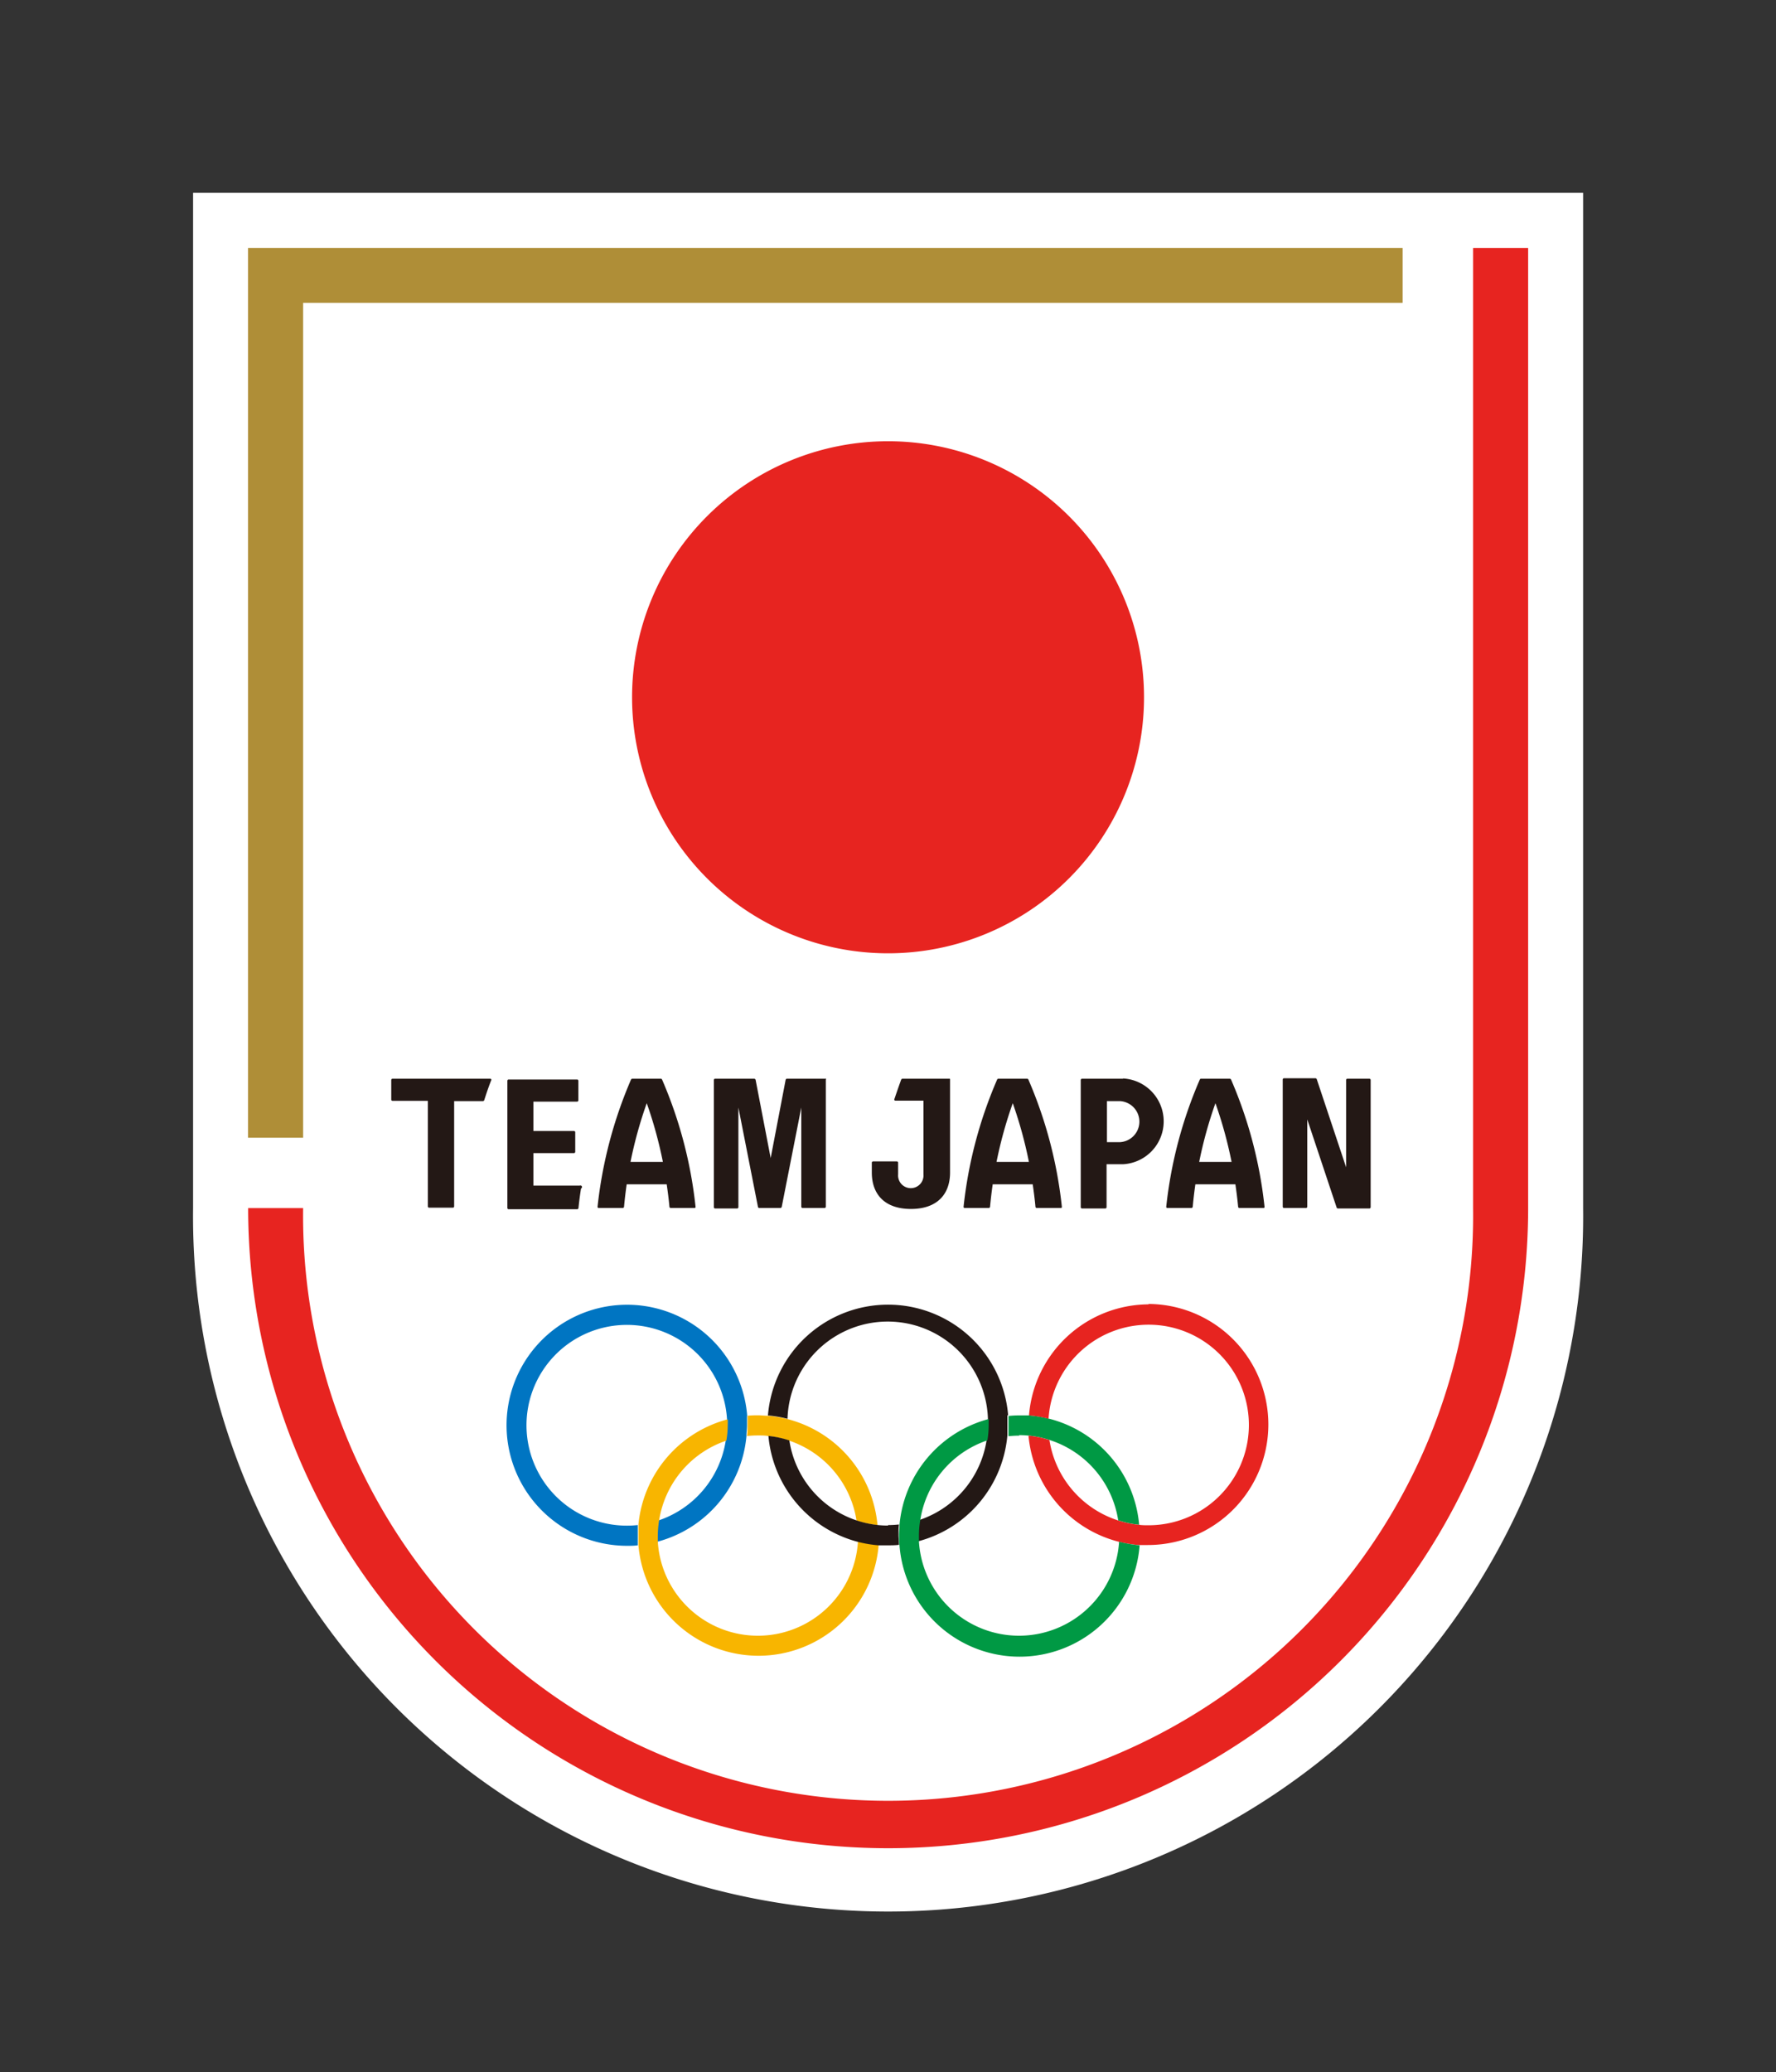 <svg xmlns="http://www.w3.org/2000/svg" viewBox="0 0 181.57 211.79"><rect x="0" y="0" width="181.57" height="211.79" fill="#333333" stroke="none"/><defs><style>.cls-1{fill:none;}.cls-2{fill:#fff;}.cls-3{fill:#e72420;}.cls-4{fill:#af8e37;}.cls-5{fill:#231815;}.cls-6{fill:#094;}.cls-7{fill:#0075c2;}.cls-8{fill:#f8b500;}</style></defs><g id="レイヤー_2" data-name="レイヤー 2"><g id="layout"><rect class="cls-1" width="181.57" height="211.79"/><path class="cls-2" d="M19.74,19.71V123.48a71.06,71.06,0,1,0,142.11,0V19.71Z"/><path class="cls-3" d="M90.8,97.44A26.17,26.17,0,1,0,64.62,71.27,26.17,26.17,0,0,0,90.8,97.44"/><path class="cls-3" d="M150.6,25.34v98.14a59.81,59.81,0,1,1-119.61,0H25.37a65.43,65.43,0,1,0,130.86,0V25.34Z"/><polygon class="cls-4" points="30.99 116.29 25.36 116.29 25.36 25.34 143.4 25.34 143.4 30.96 30.99 30.96 30.99 116.29"/><path class="cls-5" d="M84.46,110.26h-4a.14.14,0,0,0-.14.11l-1.53,8-1.54-8a.16.16,0,0,0-.14-.11h-4a.13.13,0,0,0-.13.13v13a.13.13,0,0,0,.13.13h2.25a.13.13,0,0,0,.13-.13V113.2l2,10.16a.13.13,0,0,0,.14.11h2.14a.15.15,0,0,0,.15-.11l2-10.16v10.14a.13.13,0,0,0,.13.13h2.25a.13.13,0,0,0,.13-.13v-13A.13.13,0,0,0,84.46,110.26Z"/><path class="cls-5" d="M114.83,110.26h-4.21a.13.13,0,0,0-.13.13v13a.13.13,0,0,0,.13.13H113a.13.13,0,0,0,.13-.13V119h1.66a4.39,4.39,0,0,0,0-8.77Zm-.3,6.48h-1.36v-4.19h1.36a2.1,2.1,0,0,1,0,4.19Z"/><path class="cls-5" d="M140,110.26h-2.25a.13.13,0,0,0-.13.13v8.92l-3-9a.15.15,0,0,0-.15-.1h-3.2a.13.13,0,0,0-.13.13v13a.13.13,0,0,0,.13.13h2.25a.13.13,0,0,0,.13-.13v-8.92l3,9a.14.14,0,0,0,.14.1H140a.13.13,0,0,0,.13-.13v-13A.13.13,0,0,0,140,110.26Z"/><path class="cls-5" d="M67.58,110.26H64.65a.15.15,0,0,0-.14.09,44.92,44.92,0,0,0-3.42,13,.11.11,0,0,0,.11.12h2.45a.14.14,0,0,0,.15-.13c.07-.77.16-1.53.27-2.29h4.09c.11.76.21,1.52.28,2.29a.13.13,0,0,0,.14.13H71a.1.1,0,0,0,.11-.12,44.61,44.61,0,0,0-3.42-13A.15.15,0,0,0,67.58,110.26Zm-3.12,8.5a43.51,43.51,0,0,1,1.66-6,43.48,43.48,0,0,1,1.65,6Z"/><path class="cls-5" d="M105,110.26h-2.92a.14.14,0,0,0-.14.09,44.62,44.62,0,0,0-3.43,13,.11.11,0,0,0,.11.12h2.46a.14.14,0,0,0,.14-.13c.07-.77.16-1.53.27-2.29h4.09c.11.76.21,1.52.28,2.29a.13.13,0,0,0,.14.13h2.45a.1.1,0,0,0,.11-.12,44.61,44.61,0,0,0-3.42-13A.14.14,0,0,0,105,110.26Zm-3.12,8.5a43.51,43.51,0,0,1,1.66-6,43.48,43.48,0,0,1,1.65,6Z"/><path class="cls-5" d="M125.72,110.26H122.8a.13.13,0,0,0-.14.09,44.62,44.62,0,0,0-3.43,13,.11.11,0,0,0,.11.12h2.45a.14.14,0,0,0,.15-.13c.07-.77.16-1.53.27-2.29h4.09c.11.76.21,1.52.28,2.29a.13.13,0,0,0,.14.13h2.45a.1.1,0,0,0,.11-.12,44.61,44.61,0,0,0-3.42-13A.15.15,0,0,0,125.72,110.26Zm-3.12,8.5a43.51,43.51,0,0,1,1.66-6,43.48,43.48,0,0,1,1.65,6Z"/><path class="cls-5" d="M59.28,121.18H54.53v-3.32h4.15a.13.13,0,0,0,.13-.13v-2a.13.13,0,0,0-.13-.13H54.53v-3H59a.13.13,0,0,0,.13-.13v-2a.13.13,0,0,0-.13-.13H52a.13.13,0,0,0-.13.13v13a.13.13,0,0,0,.13.13h7a.14.14,0,0,0,.14-.12c.07-.69.16-1.36.26-2A.11.11,0,0,0,59.28,121.18Z"/><path class="cls-5" d="M50.13,110.26h-10a.13.13,0,0,0-.13.13v2a.13.13,0,0,0,.13.13h3.61v10.79a.13.13,0,0,0,.13.13h2.43a.13.13,0,0,0,.13-.13V112.55h2.93a.16.16,0,0,0,.15-.11c.22-.69.45-1.37.7-2A.11.11,0,0,0,50.13,110.26Z"/><path class="cls-5" d="M97,110.26H92.28a.15.15,0,0,0-.15.1c-.25.68-.48,1.36-.7,2a.11.11,0,0,0,.1.14h2.88v7.53a1.3,1.3,0,1,1-2.59,0v-1.19a.13.13,0,0,0-.13-.13H89.26a.13.13,0,0,0-.13.13v1c0,2.26,1.35,3.73,4,3.73s4-1.47,4-3.73v-9.55A.13.13,0,0,0,97,110.26Z"/><path class="cls-6" d="M104.18,146.69a8.77,8.77,0,0,1,1,.05,10,10,0,0,1,2.14.45,10.26,10.26,0,0,1,7,8.21,10,10,0,0,0,2.14.45,12.27,12.27,0,0,0-11.25-11.18c-.34,0-.68,0-1,0a10,10,0,0,0-1.11.06c0,.33,0,.66,0,1s0,.71,0,1.07a10.37,10.37,0,0,1,1.12-.06"/><path class="cls-3" d="M117.48,133.32a12.33,12.33,0,0,0-12.28,11.35,12.35,12.35,0,0,1,2,.34,10.25,10.25,0,1,1,10.23,10.89c-.35,0-.69,0-1-.05a10,10,0,0,1-2.14-.45,10.29,10.29,0,0,1-7-8.21,10,10,0,0,0-2.14-.45,12.33,12.33,0,0,0,9.2,10.84,13.57,13.57,0,0,0,2,.34c.34,0,.69,0,1,0a12.32,12.32,0,1,0,0-24.64"/><path class="cls-7" d="M76.39,144.71A12.32,12.32,0,1,0,64.11,158c.37,0,.73,0,1.09-.05,0-.31,0-.61,0-.93s0-.76,0-1.14a10,10,0,0,1-1.1.06,10.26,10.26,0,1,1,10.23-10.83c0,.19,0,.38,0,.57a9.45,9.45,0,0,1-.14,1.61,10.27,10.27,0,0,1-6.87,8.12,10.71,10.71,0,0,0-.14,1.61c0,.2,0,.39,0,.57a12.32,12.32,0,0,0,9.13-10.77c0-.37.06-.75.06-1.14s0-.62,0-.93"/><path class="cls-8" d="M77.48,146.72c.35,0,.7,0,1,.05a10.29,10.29,0,0,1,9.09,8.66,10.18,10.18,0,0,0,2.14.45,12.32,12.32,0,0,0-9.19-10.83,11.7,11.7,0,0,0-2-.34c-.34,0-.68-.05-1-.05s-.73,0-1.09.05c0,.31,0,.62,0,.93s0,.77-.06,1.14a10,10,0,0,1,1.1-.06"/><path class="cls-8" d="M87.71,157.61a10.25,10.25,0,0,1-20.46-.06c0-.18,0-.37,0-.57a10.71,10.71,0,0,1,.14-1.61,10.28,10.28,0,0,1,6.87-8.12,9.45,9.45,0,0,0,.14-1.61,5.44,5.44,0,0,0,0-.57,12.34,12.34,0,0,0-9.13,10.77c0,.38,0,.76,0,1.14s0,.62,0,.93a12.32,12.32,0,0,0,24.56,0,12.71,12.71,0,0,1-2.05-.34"/><path class="cls-5" d="M90.79,155.93a8.94,8.94,0,0,1-1-.05,10.23,10.23,0,0,1-9.09-8.65,10.06,10.06,0,0,0-2.14-.46,12.33,12.33,0,0,0,9.19,10.84,12.71,12.71,0,0,0,2.05.34c.34,0,.68,0,1,0s.74,0,1.11-.05c0-.33-.05-.66-.05-1s0-.72.05-1.08a10,10,0,0,1-1.11.06"/><path class="cls-5" d="M103.07,144.68a12.32,12.32,0,0,0-24.56,0,11.7,11.7,0,0,1,2,.34A10.25,10.25,0,0,1,101,145c0,.21,0,.42,0,.64a9.9,9.9,0,0,1-.13,1.54,10.25,10.25,0,0,1-6.87,8.18,8.84,8.84,0,0,0-.13,1.55c0,.21,0,.42,0,.63a12.31,12.31,0,0,0,9.12-10.83c0-.36,0-.72,0-1.07s0-.67,0-1"/><path class="cls-6" d="M114.41,157.58a10.25,10.25,0,0,1-20.46,0c0-.21,0-.42,0-.63a8.84,8.84,0,0,1,.13-1.55,10.24,10.24,0,0,1,6.87-8.18,9.9,9.9,0,0,0,.13-1.54c0-.22,0-.43,0-.64a12.33,12.33,0,0,0-9.12,10.83c0,.36-.05.71-.05,1.08s0,.66.05,1a12.31,12.31,0,0,0,24.55,0,13.57,13.57,0,0,1-2-.34"/></g></g></svg>